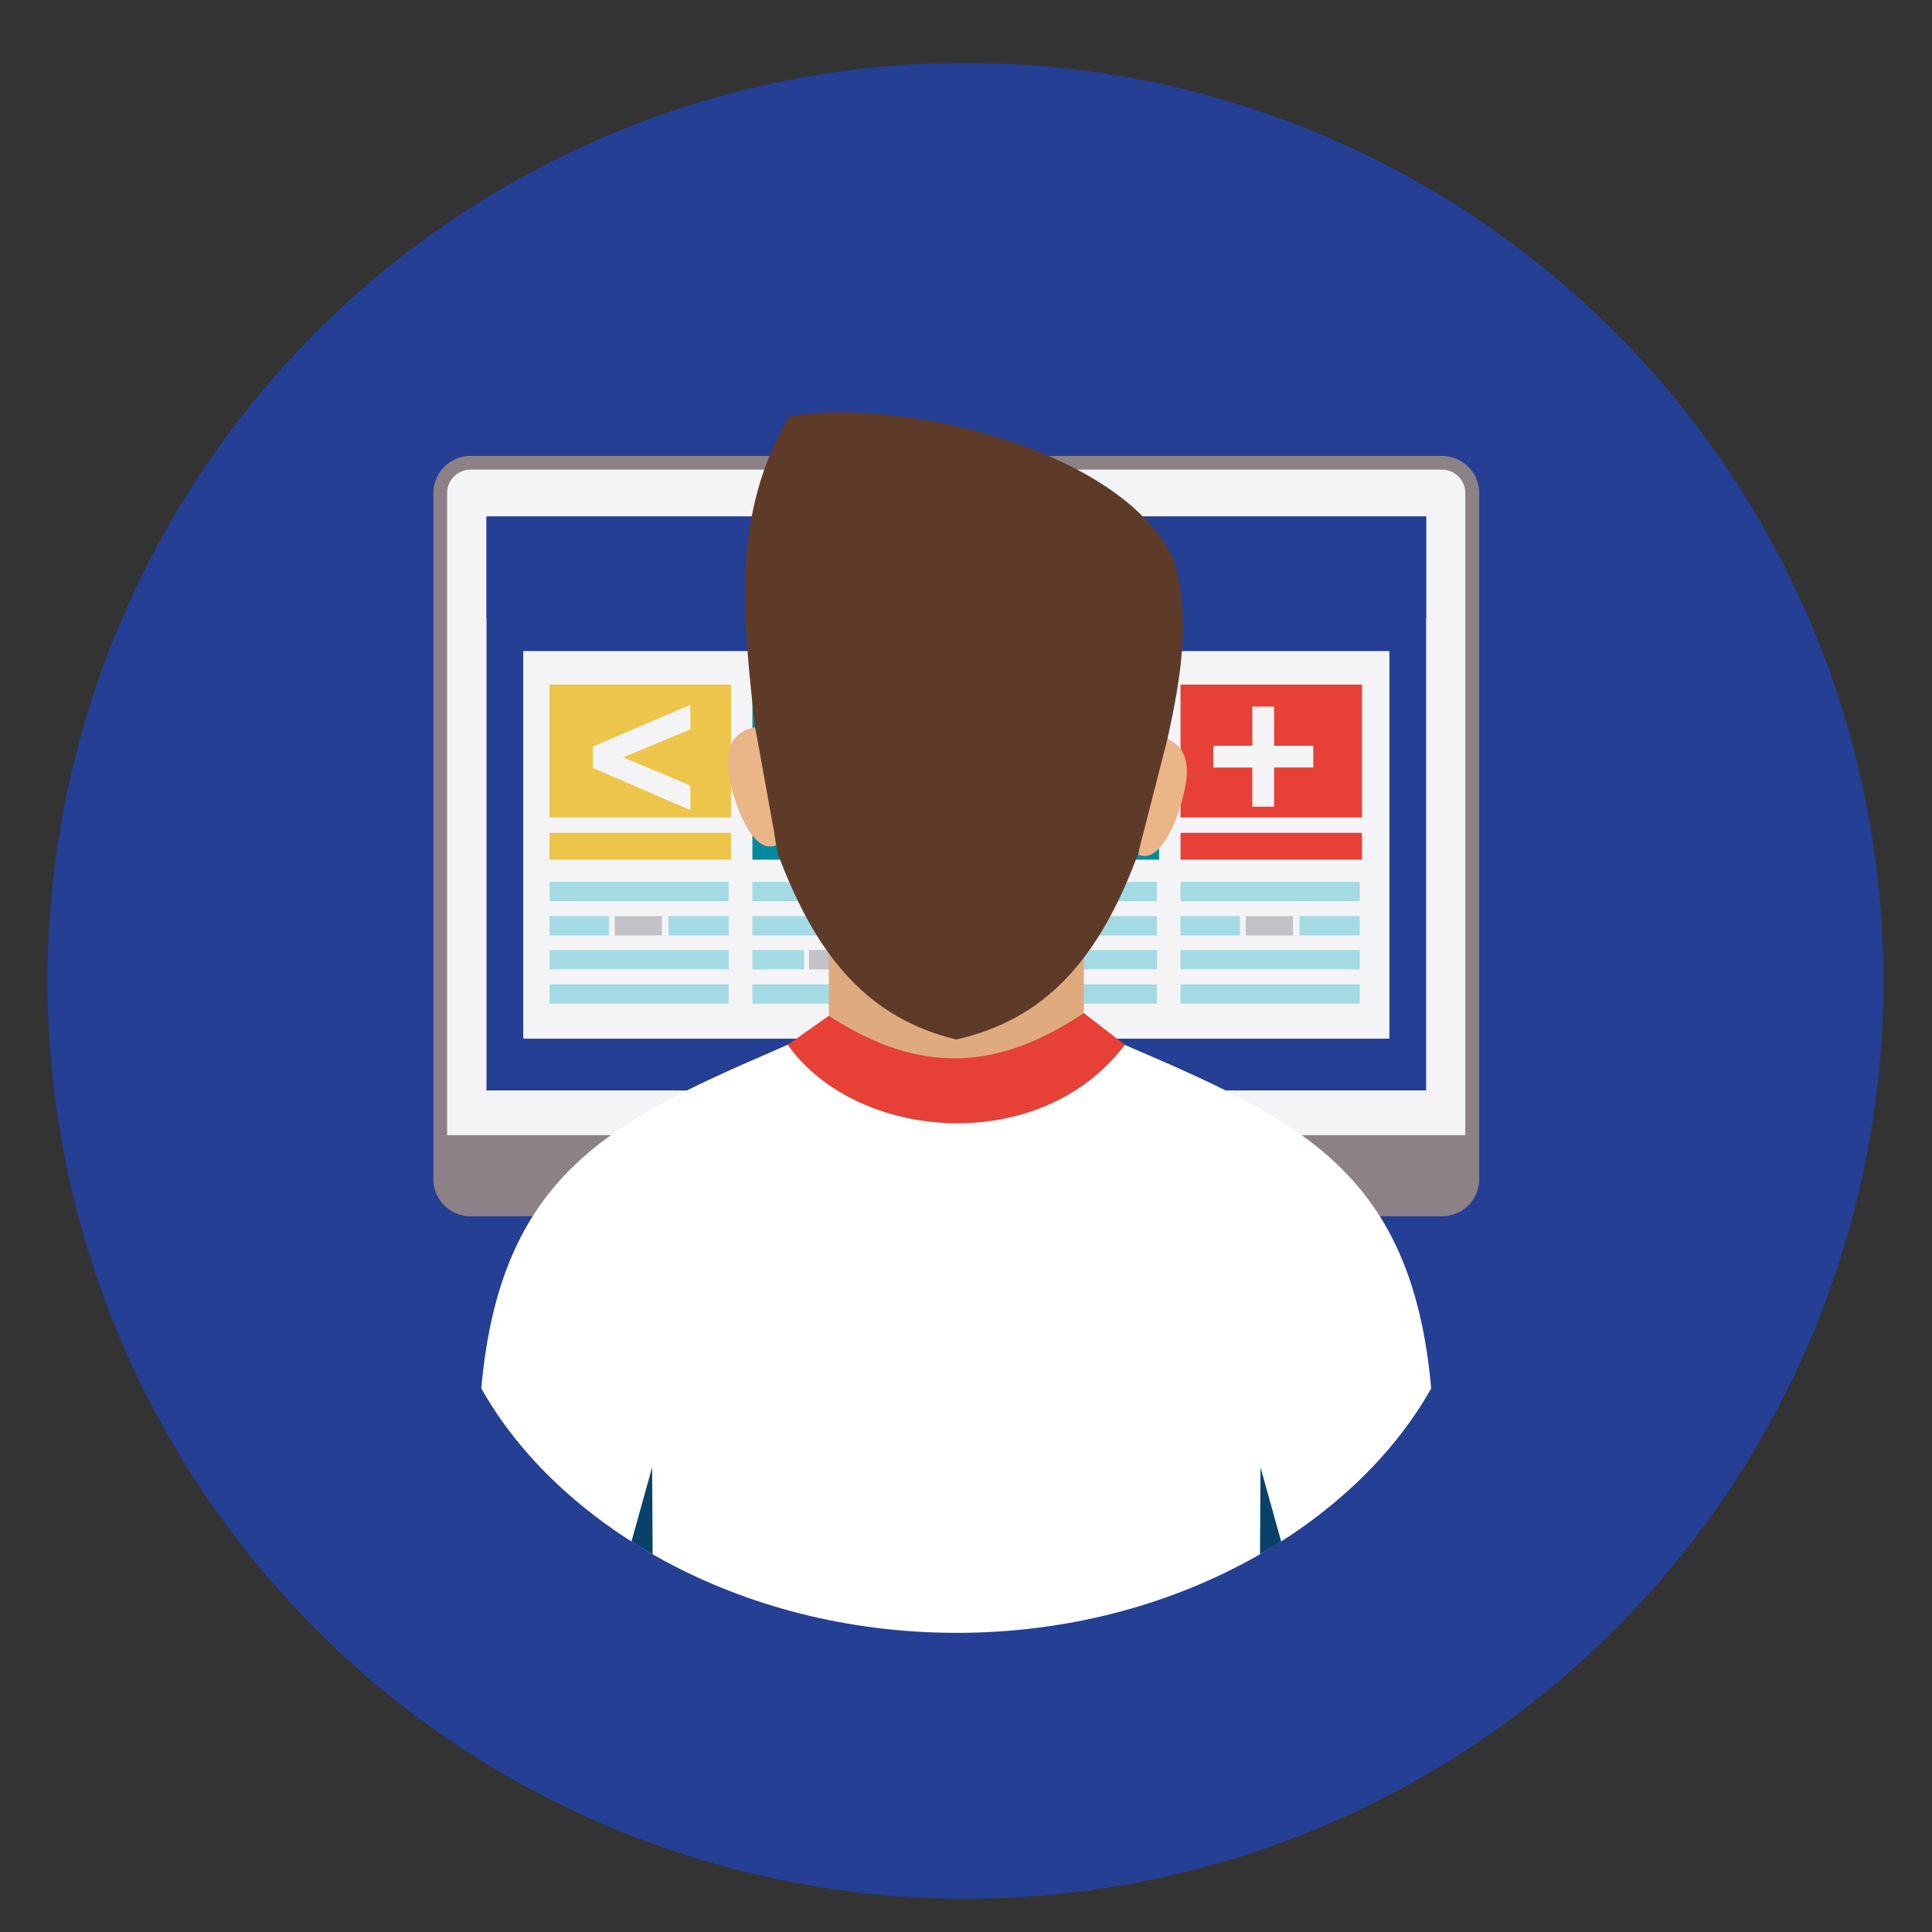 <svg id="Layer_1" data-name="Layer 1" xmlns="http://www.w3.org/2000/svg" viewBox="0 0 500 500"><rect x="0" y="0" width="500" height="500" fill="#333333" stroke="none"/><defs><style>.cls-1{fill:#243f93}.cls-4{fill:#f4f4f6}.cls-12,.cls-16{fill-rule:evenodd}.cls-6{fill:#01899c}.cls-7{fill:#e64037}.cls-8{fill:#edc54a}.cls-9{fill:#a4dae4}.cls-10{fill:#c2c2c8}.cls-12{fill:#eab587}.cls-16{fill:#08426a}</style></defs><circle class="cls-1" cx="249.87" cy="253.83" r="237.56"/><path d="M121.77 118h251.45a9.6 9.6 0 0 1 9.6 9.6v177.55a9.61 9.61 0 0 1-9.61 9.61H121.77a9.61 9.61 0 0 1-9.61-9.61V127.6a9.61 9.61 0 0 1 9.61-9.61Z" style="fill:#8b8186"/><path d="M121.77 121.54h251.45a6.08 6.08 0 0 1 6 6.06v166.19h-263.5V127.6a6.07 6.07 0 0 1 6.05-6.06Z" style="fill-rule:evenodd;fill:#f4f4f6"/><path class="cls-1" d="M125.91 133.67h243.17V282.2H125.91z"/><path class="cls-1" d="M125.91 133.67h243.17v26.16H125.91z"/><path class="cls-4" d="M135.42 168.5h224.15v100.31H135.42z"/><path d="M115.72 293.79h263.55v11.36a6.07 6.07 0 0 1-6 6.05h-251.5a6.06 6.06 0 0 1-6-6.05Z" style="fill-rule:evenodd;fill:#8b8186"/><path class="cls-6" d="M194.72 177.17h49.23v34.39h-49.23zM194.72 215.53h49.23v6.95h-49.23z"/><path class="cls-7" d="M305.52 177.17h46.97v34.39h-46.97zM305.52 215.53h46.97v6.95h-46.97z"/><path class="cls-8" d="M142.21 177.17h46.97v34.39h-46.97zM142.21 215.53h46.97v6.95h-46.97z"/><path class="cls-4" d="M178.66 182.41v6.34L161.27 196l17.39 7.29v6.36l-25.24-10.91v-5.52ZM329.74 193h10.14v5.63h-10.14v10.15h-5.64v-10.14H314V193h10.1v-10.13h5.64Z"/><path class="cls-6" d="M250.18 177.17h49.8v34.39h-49.8zM250.18 215.53h49.8v6.95h-49.8z"/><path class="cls-9" d="M142.21 228.23h46.37v5h-46.37zM142.21 237.1h15.4v5h-15.4zM142.21 245.87h46.37v5h-46.37zM142.21 254.74h46.37v5h-46.37zM173.01 237.1h15.58v5h-15.58z"/><path class="cls-10" d="M159.1 237.1h12.23v5H159.1z"/><path class="cls-9" d="M194.72 228.23h49.23v5h-49.23zM194.72 237.1h49.23v5h-49.23zM194.72 254.74h49.23v5h-49.23zM194.72 245.87h13.36v5h-13.36zM221.43 245.87h22.51v5h-22.51z"/><path class="cls-10" d="M209.37 245.87h10.61v5h-10.61z"/><path class="cls-9" d="M250.18 228.23h49.23v5h-49.23zM250.18 237.1h49.23v5h-49.23zM250.18 254.74h49.23v5h-49.23zM250.18 245.87h13.36v5h-13.36zM276.91 245.87h22.51v5h-22.51z"/><path class="cls-10" d="M264.83 245.87h10.62v5h-10.62z"/><path class="cls-9" d="M305.52 228.23h46.38v5h-46.38zM305.52 237.1h15.4v5h-15.4zM305.52 245.87h46.38v5h-46.38zM305.52 254.74h46.38v5h-46.38zM336.31 237.1h15.58v5h-15.58z"/><path class="cls-10" d="M322.4 237.1h12.24v5H322.4z"/><path d="M295 272.1c43 18.53 70.54 32.81 75.39 87.21-19.52 34.82-66.11 63.31-122.92 63.27s-103.4-28.45-122.91-63.27c4.85-54.4 32.43-68.68 75.39-87.21l1.3-.58 5.19-2.27c11.43-5 25.57-10.74 41-12.85 15.46 2.11 29.61 7.85 41 12.85l5.18 2.27Z" style="fill:#fff;fill-rule:evenodd"/><path class="cls-12" d="m298.62 190.71-4 30.51c7 2.92 12.33-14.89 12.54-21 .3-8.17-5.85-9.57-7.73-9.57ZM196.85 188.22v.05l4 30.5c-7 2.93-12.33-14.87-12.55-21-.29-8.17 5.86-9.56 7.74-9.56Z"/><path d="M214.49 229h66v39.81c-22 17.49-44 18.18-66 0Z" style="fill:#dfab7e;fill-rule:evenodd"/><path d="m195.87 190.58 5.5 30.52c10.14 27.17 23.79 42.5 46.12 47.93 22.89-5.23 36.75-20.4 47-47.93l7.36-28.76q.17-.59.3-1.17c3.63-16.54 5.83-30.54 1.84-45.72-12.47-29.11-71.4-42.84-99.72-37.68-15 25.15-12.06 51.48-8.84 80.68Z" style="fill:#5e3b29;fill-rule:evenodd"/><path d="m203.87 270.39 10.62-7.5c24.13 15.71 44.24 13.81 66-.71l10.63 8.21c-22.07 29.22-69.73 24.87-87.25 0Z" style="fill:#e64037;fill-rule:evenodd"/><path class="cls-16" d="M163.42 398.94c1.71 1.21 3.67 2.19 5.48 3.31l-.13-22.5ZM331.57 398.94c-1.72 1.21-3.67 2.19-5.48 3.31l.13-22.5Z"/></svg>